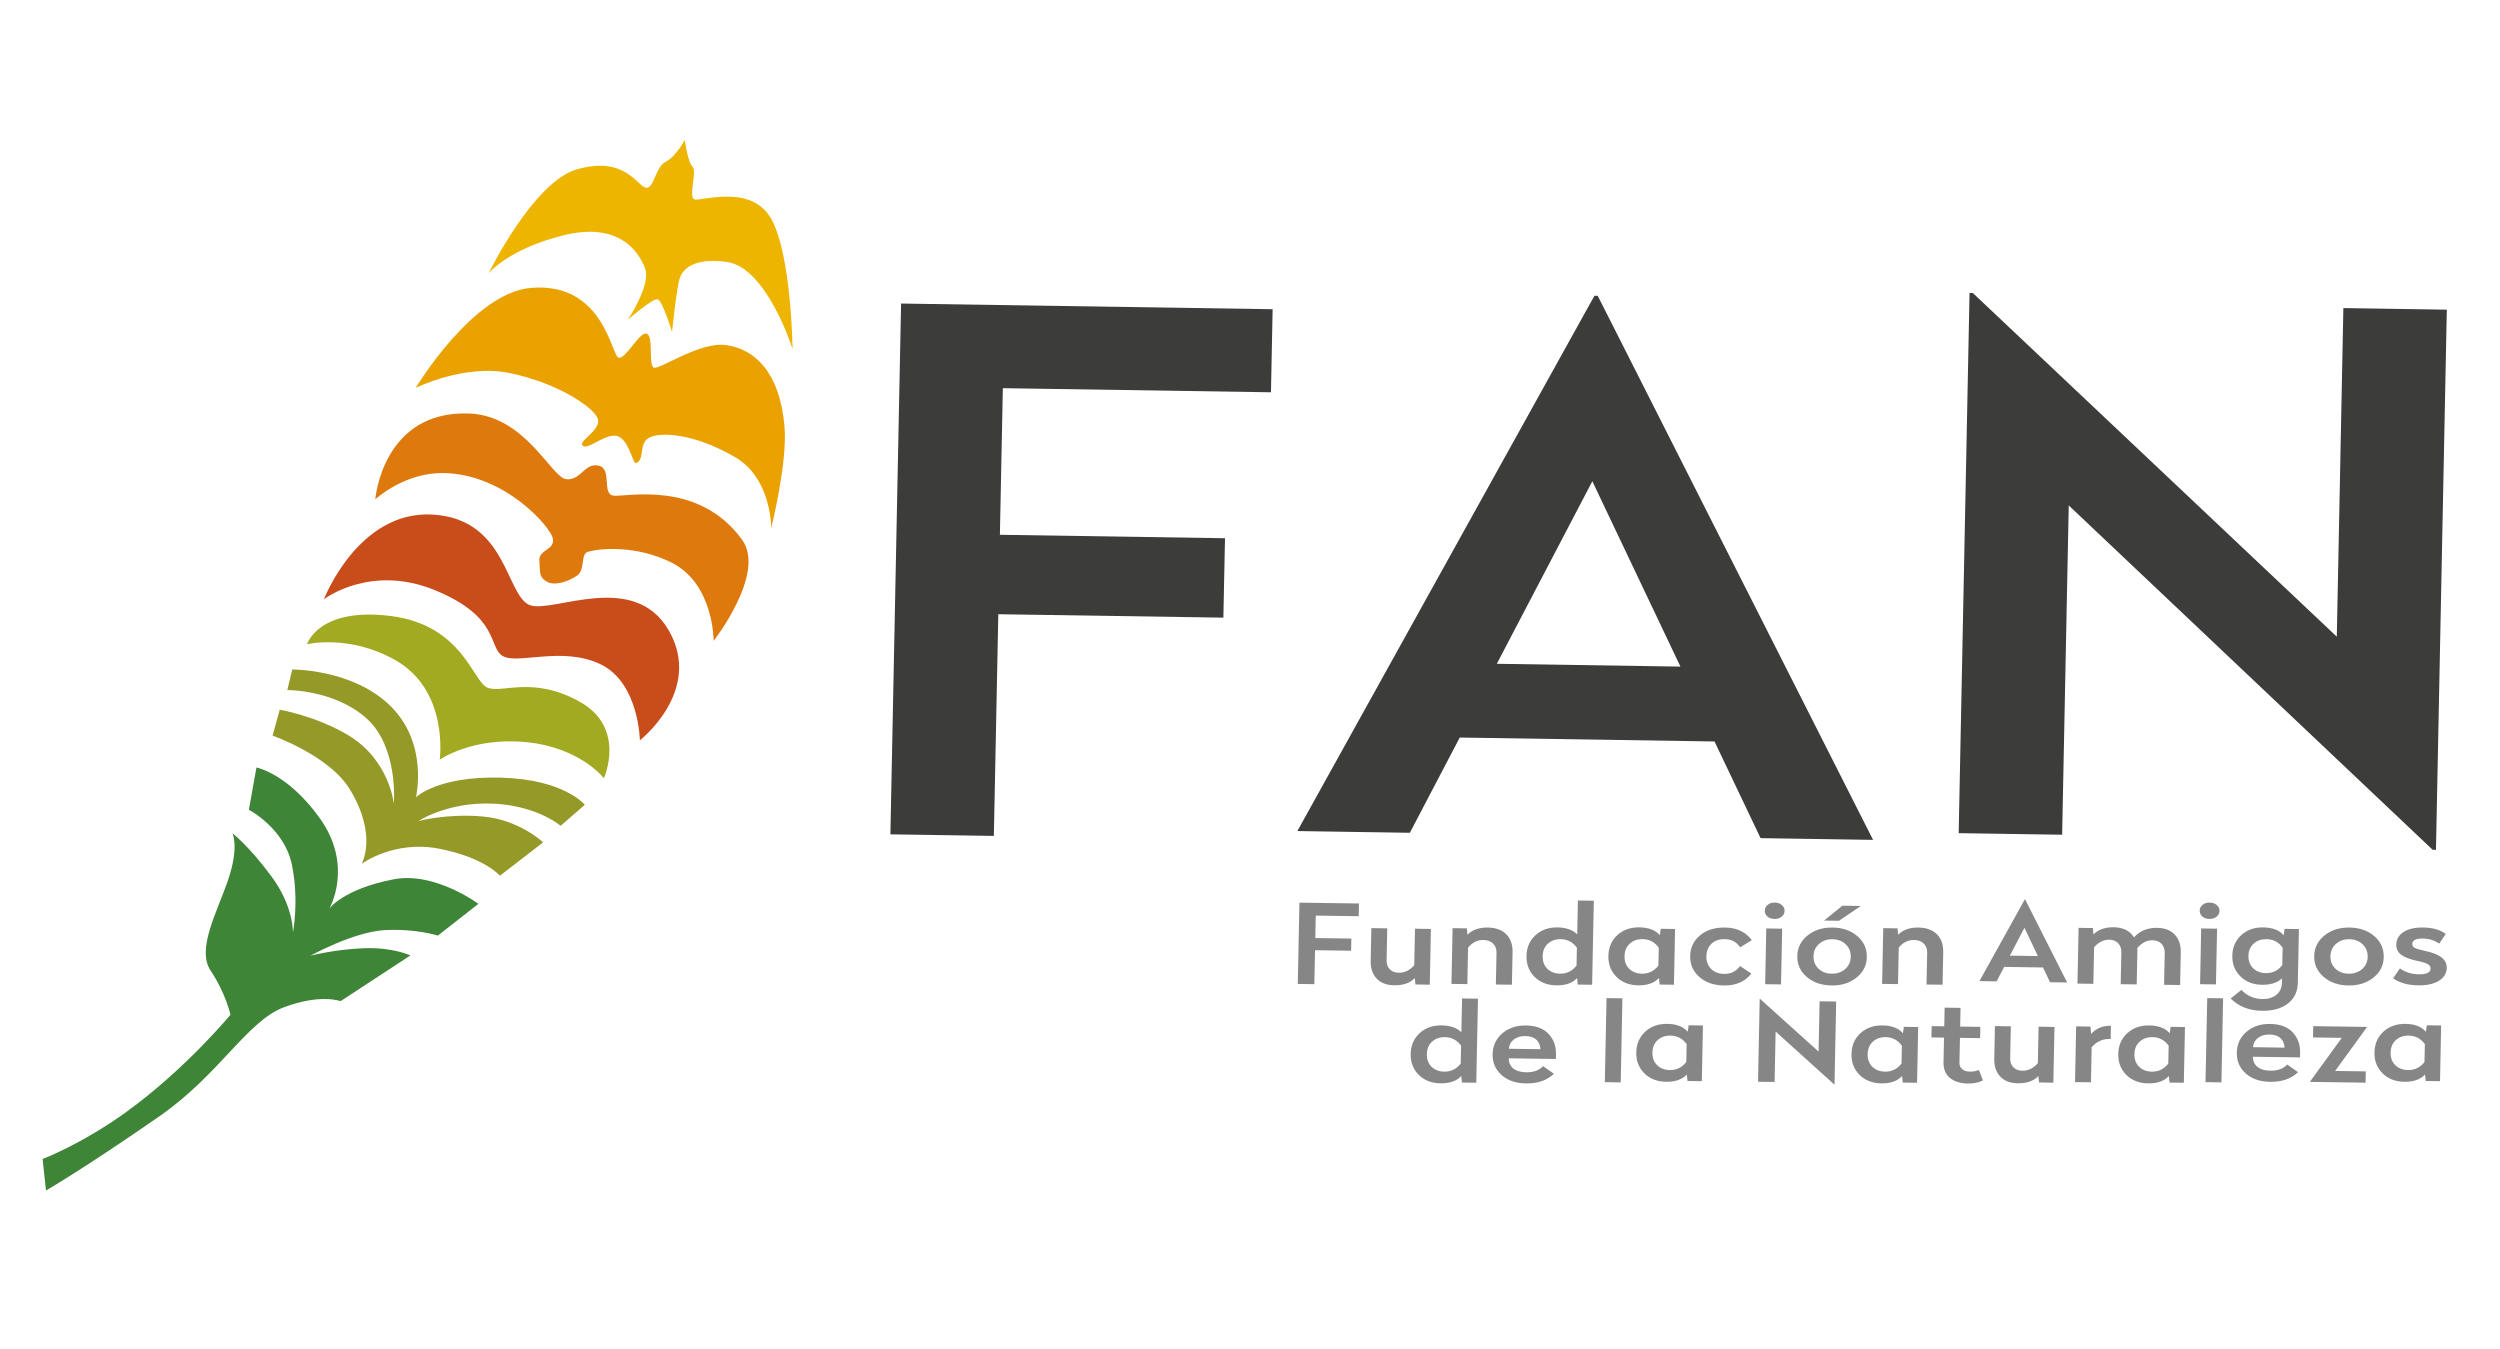 <?xml version="1.0" encoding="UTF-8" standalone="no"?> <svg xmlns:inkscape="http://www.inkscape.org/namespaces/inkscape" xmlns:sodipodi="http://sodipodi.sourceforge.net/DTD/sodipodi-0.dtd" xmlns="http://www.w3.org/2000/svg" xmlns:svg="http://www.w3.org/2000/svg" id="Layer_1" data-name="Layer 1" viewBox="0 0 352 190" version="1.1" sodipodi:docname="LOGO FAN 352 x 190.svg" width="352" height="190" inkscape:version="1.2.1 (9c6d41e410, 2022-07-14)"><defs id="defs4"><style id="style2"> .cls-1 { fill: #868686; } .cls-1, .cls-2, .cls-3, .cls-4, .cls-5, .cls-6, .cls-7, .cls-8, .cls-9 { stroke-width: 0px; } .cls-2 { fill: #de7a0d; } .cls-3 { fill: #3c3c3b; } .cls-4 { fill: #3e8538; } .cls-5 { fill: #a1aa20; } .cls-6 { fill: #eaa200; } .cls-7 { fill: #959927; } .cls-8 { fill: #c84d1b; } .cls-9 { fill: #eeb500; } </style></defs><polygon class="cls-3" points="393.83,384.25 328.76,383.12 327.47,456.56 297.56,456.04 300.65,280.19 408.07,282.07 407.59,309.59 330.07,308.23 329.22,356.8 394.3,357.94 " id="polygon6" transform="matrix(0.487,0,0,0.425,-19.544,-76.342)"></polygon><path class="cls-3" d="m 210.751,93.462 25.854,0.395 -12.404,-26.099 z m 52.973,24.791 -15.836,-0.242 -6.484,-13.612 -35.872,-0.552 -7.025,13.408 -15.84,-0.242 41.826,-75.363 h 0.467 c 0,0 38.769,76.607 38.769,76.607 z" id="path8"></path><polygon class="cls-3" points="744.41,461.18 747.55,282.22 717.64,281.69 715.74,390.56 610.52,276.71 609.56,276.69 606.42,455.65 636.33,456.17 638.24,347.07 743.45,461.16 " id="polygon10" transform="matrix(0.487,0,0,0.425,-19.544,-76.342)"></polygon><polygon class="cls-1" points="430.76,494.6 420.33,494.43 420.13,505.68 415.34,505.6 415.82,478.67 433.03,478.95 432.96,483.16 420.54,482.96 420.4,490.4 430.83,490.57 " id="polygon12" transform="matrix(0.487,0,0,0.425,-19.544,-76.342)"></polygon><g id="g44" transform="matrix(0.487,0,0,0.425,-19.544,-76.342)"><path class="cls-1" d="m 453.5,505.85 -4.14,-0.07 -0.19,-2.13 c -1.33,1.64 -3.32,2.44 -5.95,2.4 -2.2,-0.04 -3.89,-0.78 -5.08,-2.23 -1.19,-1.45 -1.76,-3.41 -1.72,-5.87 l 0.19,-10.84 4.6,0.07 -0.19,10.62 c -0.02,1.2 0.28,2.17 0.91,2.93 0.63,0.75 1.49,1.14 2.59,1.16 1.72,0.02 3.21,-0.8 4.49,-2.49 l 0.22,-12.09 4.6,0.07 -0.33,18.46 z" id="path14"></path><path class="cls-1" d="m 475.63,489.16 c 1.25,1.46 1.86,3.43 1.81,5.89 l -0.19,10.81 -4.64,-0.07 0.19,-10.55 c 0.02,-1.25 -0.31,-2.25 -1,-3.02 -0.69,-0.77 -1.62,-1.16 -2.8,-1.18 -1.72,-0.03 -3.19,0.81 -4.42,2.53 l -0.21,12.09 -4.6,-0.07 0.33,-18.47 4.14,0.07 0.15,2.13 c 1.38,-1.64 3.34,-2.44 5.87,-2.4 2.33,0.04 4.11,0.78 5.37,2.25" id="path16"></path><path class="cls-1" d="m 487.65,492.26 c -0.98,1.02 -1.48,2.4 -1.51,4.14 -0.03,1.73 0.42,3.13 1.36,4.18 0.94,1.05 2.17,1.59 3.67,1.62 1.94,0.03 3.53,-0.86 4.76,-2.67 l 0.11,-5.93 c -1.17,-1.85 -2.72,-2.79 -4.67,-2.83 -1.51,-0.02 -2.75,0.48 -3.72,1.5 m 12.78,13.6 -4.14,-0.06 -0.19,-2.17 c -1.33,1.66 -3.33,2.47 -5.98,2.43 -2.61,-0.04 -4.71,-0.98 -6.32,-2.81 -1.6,-1.83 -2.38,-4.14 -2.33,-6.93 0.05,-2.81 0.91,-5.1 2.58,-6.87 1.67,-1.77 3.81,-2.63 6.41,-2.59 2.45,0.04 4.35,0.8 5.67,2.29 l 0.2,-11.21 4.6,0.08 -0.49,27.84 z" id="path18"></path><path class="cls-1" d="m 511.32,492.26 c -0.97,1.02 -1.48,2.4 -1.51,4.14 -0.03,1.73 0.42,3.13 1.36,4.18 0.94,1.06 2.17,1.59 3.67,1.62 1.94,0.03 3.53,-0.86 4.76,-2.67 l 0.11,-5.94 c -1.17,-1.85 -2.72,-2.79 -4.67,-2.83 -1.51,-0.02 -2.75,0.48 -3.73,1.5 m 8.7,-2.77 0.27,-2.16 4.14,0.07 -0.32,18.46 -4.14,-0.06 -0.19,-2.17 c -1.33,1.66 -3.33,2.47 -5.98,2.43 -2.61,-0.04 -4.71,-0.98 -6.32,-2.82 -1.6,-1.83 -2.38,-4.14 -2.33,-6.93 0.05,-2.81 0.91,-5.1 2.58,-6.87 1.67,-1.77 3.81,-2.63 6.41,-2.59 2.66,0.04 4.62,0.92 5.9,2.62" id="path20"></path><path class="cls-1" d="m 546.61,491.1 -3.38,2.37 c -1.01,-1.78 -2.48,-2.68 -4.4,-2.71 -1.66,-0.02 -2.96,0.49 -3.9,1.55 -0.94,1.06 -1.42,2.43 -1.46,4.12 -0.03,1.66 0.41,3.04 1.33,4.15 0.91,1.1 2.2,1.67 3.86,1.69 1.89,0.03 3.41,-0.84 4.57,-2.6 l 3.25,2.5 c -1.86,2.68 -4.51,4 -7.93,3.94 -2.94,-0.05 -5.31,-0.99 -7.12,-2.83 -1.81,-1.84 -2.69,-4.15 -2.64,-6.93 0.05,-2.81 1.01,-5.09 2.87,-6.86 1.86,-1.77 4.26,-2.62 7.2,-2.58 3.4,0.05 5.98,1.45 7.75,4.19" id="path22"></path><path class="cls-1" d="m 555.07,505.76 -4.6,-0.07 0.32,-18.47 4.6,0.07 -0.33,18.47 z m 0.22,-26.31 c 0.54,0.52 0.81,1.17 0.79,1.96 -0.01,0.78 -0.3,1.43 -0.86,1.93 -0.56,0.51 -1.25,0.75 -2.07,0.73 -0.82,-0.01 -1.49,-0.27 -2.02,-0.8 -0.52,-0.52 -0.78,-1.17 -0.77,-1.96 0.02,-0.78 0.3,-1.42 0.84,-1.93 0.54,-0.51 1.23,-0.75 2.04,-0.74 0.82,0.01 1.49,0.28 2.04,0.8" id="path24"></path><path class="cls-1" d="m 571.79,484.68 -4.29,-0.07 5.3,-4.93 5.33,0.09 -6.34,4.92 z m -5.75,7.66 c -1.03,1.07 -1.56,2.44 -1.59,4.1 -0.03,1.64 0.45,3 1.44,4.1 0.99,1.09 2.27,1.65 3.82,1.67 1.56,0.02 2.86,-0.49 3.9,-1.54 1.04,-1.06 1.58,-2.41 1.61,-4.04 0.03,-1.66 -0.46,-3.04 -1.46,-4.15 -1,-1.1 -2.28,-1.67 -3.84,-1.69 -1.56,-0.02 -2.85,0.5 -3.88,1.57 m 11.09,-2.6 c 1.87,1.85 2.78,4.17 2.73,6.95 -0.05,2.76 -1.04,5.03 -2.98,6.8 -1.94,1.78 -4.35,2.64 -7.24,2.6 -2.89,-0.05 -5.27,-0.99 -7.14,-2.83 -1.87,-1.84 -2.78,-4.14 -2.74,-6.89 0.05,-2.79 1.05,-5.07 2.98,-6.86 1.94,-1.79 4.35,-2.66 7.24,-2.61 2.89,0.05 5.27,0.99 7.14,2.84" id="path26"></path><path class="cls-1" d="m 600.14,489.16 c 1.25,1.46 1.86,3.43 1.81,5.89 l -0.19,10.81 -4.64,-0.07 0.19,-10.55 c 0.02,-1.25 -0.31,-2.25 -1,-3.02 -0.69,-0.77 -1.62,-1.16 -2.8,-1.18 -1.72,-0.03 -3.19,0.81 -4.42,2.53 l -0.21,12.09 -4.6,-0.07 0.33,-18.47 4.14,0.07 0.15,2.13 c 1.38,-1.64 3.34,-2.44 5.87,-2.4 2.33,0.04 4.11,0.78 5.37,2.25" id="path28"></path><path class="cls-1" d="m 657.11,490.17 c 1.65,-2.14 3.88,-3.2 6.69,-3.15 2.2,0.03 3.9,0.79 5.1,2.26 1.2,1.47 1.78,3.43 1.73,5.87 l -0.19,10.81 -4.64,-0.07 0.19,-10.55 c 0.02,-1.25 -0.28,-2.25 -0.91,-3.02 -0.62,-0.77 -1.5,-1.16 -2.63,-1.18 -1.66,-0.03 -3.12,0.83 -4.38,2.57 0,0.1 0,0.25 0.01,0.44 0,0.2 0.01,0.33 0.01,0.4 l -0.2,11.21 -4.63,-0.07 0.19,-10.55 c 0.02,-1.25 -0.28,-2.25 -0.91,-3.02 -0.63,-0.77 -1.5,-1.16 -2.63,-1.18 -1.56,-0.02 -3,0.81 -4.34,2.49 l -0.21,12.13 -4.6,-0.07 0.33,-18.47 4.14,0.07 0.16,2.13 c 1.38,-1.64 3.34,-2.44 5.87,-2.4 2.71,0.05 4.66,1.16 5.84,3.35" id="path30"></path><path class="cls-1" d="m 680.81,505.76 -4.6,-0.07 0.32,-18.47 4.6,0.07 -0.33,18.47 z m 0.22,-26.31 c 0.54,0.52 0.81,1.17 0.79,1.96 -0.01,0.78 -0.3,1.43 -0.86,1.93 -0.56,0.51 -1.25,0.75 -2.07,0.73 -0.82,-0.01 -1.49,-0.27 -2.02,-0.8 -0.52,-0.52 -0.78,-1.17 -0.77,-1.96 0.01,-0.78 0.29,-1.42 0.84,-1.93 0.54,-0.51 1.23,-0.75 2.04,-0.74 0.82,0.01 1.5,0.28 2.04,0.8" id="path32"></path><path class="cls-1" d="m 691.7,492.24 c -0.97,1.01 -1.48,2.36 -1.51,4.05 -0.03,1.68 0.42,3.05 1.36,4.11 0.94,1.05 2.17,1.59 3.67,1.62 1.99,0.03 3.58,-0.86 4.76,-2.67 l 0.1,-5.75 c -1.12,-1.85 -2.67,-2.79 -4.67,-2.83 -1.51,-0.02 -2.75,0.47 -3.73,1.48 m 8.7,-2.75 0.27,-2.15 4.14,0.07 -0.32,17.84 c -0.05,2.9 -1.01,5.18 -2.88,6.84 -1.87,1.66 -4.35,2.45 -7.44,2.4 -3.76,-0.06 -6.79,-1.42 -9.09,-4.07 l 3.08,-2.85 c 1.7,1.98 3.71,2.99 6.04,3.03 1.71,0.02 3.08,-0.45 4.11,-1.42 1.02,-0.97 1.55,-2.28 1.58,-3.91 l 0.02,-1.54 c -1.33,1.47 -3.25,2.18 -5.75,2.14 -2.58,-0.04 -4.68,-0.97 -6.28,-2.8 -1.61,-1.82 -2.38,-4.11 -2.33,-6.87 0.05,-2.76 0.91,-5.02 2.58,-6.77 1.67,-1.76 3.79,-2.62 6.37,-2.57 2.71,0.04 4.67,0.92 5.9,2.62" id="path34"></path><path class="cls-1" d="m 715.49,492.34 c -1.03,1.07 -1.56,2.44 -1.59,4.1 -0.03,1.64 0.45,3 1.44,4.1 0.99,1.09 2.27,1.65 3.82,1.67 1.56,0.02 2.86,-0.49 3.9,-1.54 1.04,-1.06 1.58,-2.41 1.61,-4.04 0.03,-1.66 -0.46,-3.04 -1.46,-4.15 -1,-1.1 -2.28,-1.67 -3.84,-1.69 -1.56,-0.02 -2.85,0.5 -3.88,1.57 m 11.09,-2.6 c 1.87,1.85 2.78,4.17 2.73,6.95 -0.05,2.76 -1.04,5.03 -2.98,6.8 -1.94,1.78 -4.35,2.64 -7.24,2.6 -2.89,-0.05 -5.27,-0.99 -7.14,-2.83 -1.87,-1.84 -2.78,-4.14 -2.74,-6.89 0.05,-2.79 1.04,-5.07 2.98,-6.86 1.94,-1.79 4.35,-2.66 7.24,-2.61 2.89,0.05 5.27,0.99 7.14,2.84" id="path36"></path><path class="cls-1" d="m 747.25,489.02 -1.9,3.23 c -1.39,-1.1 -2.95,-1.66 -4.69,-1.69 -2.04,-0.04 -3.08,0.56 -3.1,1.78 -0.01,0.59 0.24,1.03 0.74,1.33 0.51,0.3 1.51,0.64 3.01,1 2.14,0.52 3.72,1.25 4.73,2.16 1.02,0.92 1.52,2.08 1.49,3.47 -0.03,1.78 -0.79,3.2 -2.26,4.25 -1.47,1.05 -3.45,1.56 -5.93,1.52 -3.09,-0.05 -5.53,-0.83 -7.32,-2.35 l 1.97,-3.27 c 1.54,1.27 3.35,1.92 5.45,1.96 2.25,0.04 3.39,-0.61 3.41,-1.92 0.01,-0.61 -0.25,-1.09 -0.78,-1.44 -0.53,-0.35 -1.5,-0.7 -2.9,-1.03 -2.24,-0.55 -3.84,-1.24 -4.81,-2.08 -0.97,-0.83 -1.44,-1.96 -1.42,-3.37 0.03,-1.78 0.74,-3.18 2.13,-4.2 1.39,-1.02 3.27,-1.5 5.64,-1.47 2.71,0.04 4.88,0.75 6.52,2.12" id="path38"></path><path class="cls-1" d="m 454.17,524.72 c -0.98,1.02 -1.48,2.4 -1.51,4.14 -0.03,1.73 0.42,3.13 1.36,4.18 0.94,1.05 2.17,1.59 3.67,1.62 1.94,0.03 3.53,-0.86 4.76,-2.67 l 0.11,-5.93 c -1.17,-1.85 -2.72,-2.79 -4.67,-2.83 -1.51,-0.02 -2.75,0.48 -3.72,1.5 m 12.78,13.6 -4.14,-0.06 -0.2,-2.17 c -1.33,1.66 -3.33,2.47 -5.98,2.43 -2.61,-0.04 -4.71,-0.98 -6.32,-2.81 -1.6,-1.83 -2.38,-4.14 -2.33,-6.93 0.05,-2.81 0.91,-5.1 2.58,-6.87 1.67,-1.77 3.81,-2.63 6.41,-2.59 2.45,0.04 4.35,0.8 5.67,2.29 l 0.2,-11.21 4.6,0.08 z" id="path40"></path><path class="cls-1" d="m 477.82,523.98 c -0.87,0.77 -1.36,1.8 -1.45,3.09 l 9.12,0.15 c -0.03,-1.3 -0.42,-2.34 -1.17,-3.13 -0.75,-0.8 -1.81,-1.2 -3.16,-1.22 -1.36,-0.02 -2.47,0.35 -3.34,1.12 m 9.99,-1.87 c 1.5,1.8 2.23,4.06 2.18,6.8 l -0.02,1.54 -13.65,-0.22 c 0.02,1.47 0.48,2.6 1.36,3.39 0.88,0.8 2.13,1.21 3.74,1.24 2.12,0.03 3.73,-0.65 4.83,-2.05 l 3.14,2.54 c -1.99,2.19 -4.67,3.26 -8.07,3.2 -2.96,-0.05 -5.33,-0.98 -7.08,-2.79 -1.76,-1.81 -2.61,-4.12 -2.56,-6.93 0.05,-2.78 0.98,-5.07 2.79,-6.86 1.81,-1.79 4.09,-2.66 6.85,-2.62 2.84,0.05 5.01,0.97 6.51,2.76" id="path42"></path></g><polygon class="cls-1" points="508.71,538.22 504.11,538.14 504.61,510.3 509.2,510.37 " id="polygon46" transform="matrix(0.487,0,0,0.425,-19.544,-76.342)"></polygon><path class="cls-1" d="m 233.397,146.445 c -0.472,0.433 -0.72,1.019 -0.735,1.758 -0.017,0.735 0.204,1.329 0.662,1.775 0.458,0.45 1.056,0.675 1.787,0.688 0.944,0.012 1.718,-0.365 2.317,-1.134 l 0.054,-2.518 c -0.57,-0.785 -1.324,-1.185 -2.273,-1.202 -0.735,-0.011 -1.339,0.204 -1.816,0.637 m 4.235,-1.176 0.131,-0.913 2.015,0.03 -0.156,7.838 -2.015,-0.025 -0.092,-0.921 c -0.647,0.705 -1.621,1.053 -2.911,1.032 -1.271,-0.016 -2.293,-0.416 -3.077,-1.193 -0.784,-0.777 -1.159,-1.758 -1.134,-2.942 0.024,-1.193 0.443,-2.165 1.256,-2.917 0.813,-0.752 1.855,-1.117 3.12,-1.1 1.295,0.016 2.249,0.391 2.872,1.112" id="path48"></path><polygon class="cls-1" points="548.41,538 548.89,510.59 549.04,510.6 565.91,528.02 566.21,511.35 571,511.43 570.52,538.83 570.36,538.83 553.49,521.37 553.2,538.08 " id="polygon50" transform="matrix(0.487,0,0,0.425,-19.544,-76.342)"></polygon><g id="g62" transform="matrix(0.487,0,0,0.425,-19.544,-76.342)"><path class="cls-1" d="m 581.61,524.72 c -0.97,1.02 -1.48,2.4 -1.51,4.14 -0.03,1.73 0.42,3.13 1.36,4.18 0.94,1.06 2.17,1.59 3.67,1.62 1.94,0.03 3.53,-0.86 4.76,-2.67 l 0.11,-5.93 c -1.17,-1.85 -2.72,-2.79 -4.67,-2.83 -1.51,-0.02 -2.75,0.48 -3.73,1.5 m 8.7,-2.77 0.27,-2.15 4.14,0.07 -0.32,18.46 -4.14,-0.06 -0.19,-2.17 c -1.33,1.66 -3.33,2.48 -5.98,2.43 -2.61,-0.04 -4.71,-0.98 -6.32,-2.81 -1.61,-1.83 -2.38,-4.14 -2.33,-6.93 0.05,-2.81 0.91,-5.1 2.58,-6.87 1.67,-1.77 3.81,-2.63 6.41,-2.59 2.66,0.04 4.62,0.92 5.9,2.62" id="path52"></path><path class="cls-1" d="m 606.85,519.73 5.83,0.09 -0.06,3.74 -5.83,-0.09 -0.15,8.17 c -0.02,0.93 0.25,1.66 0.78,2.19 0.54,0.53 1.27,0.81 2.19,0.82 1.07,0.01 1.96,-0.17 2.65,-0.55 l 1.17,3.46 c -1.21,0.71 -2.65,1.06 -4.31,1.03 -2.25,-0.03 -4,-0.66 -5.26,-1.88 -1.26,-1.22 -1.86,-2.93 -1.83,-5.12 l 0.15,-8.21 -3.64,-0.06 0.07,-3.74 3.64,0.06 0.11,-6.19 4.6,0.08 -0.11,6.19 z" id="path54"></path><path class="cls-1" d="m 633.79,538.31 -4.14,-0.07 -0.19,-2.13 c -1.33,1.64 -3.32,2.44 -5.95,2.4 -2.2,-0.04 -3.89,-0.78 -5.08,-2.23 -1.19,-1.45 -1.76,-3.41 -1.72,-5.87 l 0.19,-10.84 4.6,0.07 -0.19,10.62 c -0.02,1.2 0.28,2.17 0.91,2.93 0.63,0.75 1.49,1.14 2.59,1.16 1.72,0.02 3.21,-0.8 4.5,-2.49 l 0.21,-12.09 4.6,0.07 -0.33,18.46 z" id="path56"></path><path class="cls-1" d="m 650.36,523.84 h -0.38 c -1.97,-0.04 -3.67,0.86 -5.11,2.7 l -0.21,11.65 -4.6,-0.07 0.32,-18.46 4.14,0.07 0.19,2.46 c 0.55,-0.8 1.32,-1.46 2.3,-1.98 0.98,-0.52 2.12,-0.77 3.43,-0.75 l -0.08,4.4 z" id="path58"></path><path class="cls-1" d="m 658.74,524.72 c -0.97,1.02 -1.48,2.4 -1.51,4.14 -0.03,1.73 0.42,3.13 1.36,4.18 0.94,1.06 2.17,1.59 3.67,1.62 1.94,0.03 3.53,-0.86 4.76,-2.67 l 0.11,-5.93 c -1.17,-1.85 -2.72,-2.79 -4.67,-2.83 -1.51,-0.02 -2.75,0.48 -3.73,1.5 m 8.7,-2.77 0.27,-2.15 4.14,0.07 -0.32,18.46 -4.14,-0.06 -0.19,-2.17 c -1.33,1.66 -3.33,2.48 -5.98,2.43 -2.61,-0.04 -4.71,-0.98 -6.32,-2.81 -1.61,-1.83 -2.38,-4.14 -2.33,-6.93 0.05,-2.81 0.91,-5.1 2.58,-6.87 1.67,-1.77 3.81,-2.63 6.41,-2.59 2.66,0.04 4.62,0.92 5.9,2.62" id="path60"></path></g><polygon class="cls-1" points="682.38,538.22 677.78,538.14 678.28,510.3 682.87,510.37 " id="polygon64" transform="matrix(0.487,0,0,0.425,-19.544,-76.342)"></polygon><path class="cls-1" d="m 317.93,146.131 c -0.424,0.327 -0.662,0.764 -0.706,1.312 l 4.44,0.064 c -0.017,-0.552 -0.204,-0.994 -0.57,-1.329 -0.365,-0.34 -0.881,-0.509 -1.538,-0.518 -0.662,-0.011 -1.202,0.149 -1.626,0.476 m 4.863,-0.794 c 0.73,0.764 1.086,1.724 1.061,2.887 l -0.009,0.654 -6.645,-0.093 c 0.009,0.624 0.234,1.104 0.662,1.439 0.428,0.34 1.037,0.514 1.821,0.526 1.032,0.012 1.816,-0.276 2.351,-0.87 l 1.529,1.078 c -0.969,0.93 -2.273,1.384 -3.928,1.359 -1.441,-0.021 -2.595,-0.416 -3.447,-1.185 -0.857,-0.768 -1.271,-1.749 -1.246,-2.942 0.024,-1.18 0.477,-2.153 1.358,-2.913 0.881,-0.76 1.991,-1.129 3.335,-1.112 1.383,0.021 2.439,0.412 3.169,1.172" id="path66"></path><polygon class="cls-1" points="708.03,538.05 708.03,537.9 717.18,523.46 708.86,523.33 708.93,519.59 724.42,519.84 724.41,519.99 715.26,534.43 724.12,534.57 724.05,538.31 " id="polygon68" transform="matrix(0.487,0,0,0.425,-19.544,-76.342)"></polygon><path class="cls-1" d="m 337.334,146.445 c -0.472,0.433 -0.72,1.019 -0.735,1.758 -0.017,0.735 0.204,1.329 0.662,1.775 0.458,0.45 1.056,0.675 1.787,0.688 0.944,0.012 1.718,-0.365 2.317,-1.134 l 0.054,-2.518 c -0.57,-0.785 -1.324,-1.185 -2.273,-1.202 -0.735,-0.011 -1.339,0.204 -1.816,0.637 m 4.235,-1.176 0.131,-0.913 2.015,0.03 -0.156,7.838 -2.015,-0.025 -0.092,-0.921 c -0.647,0.705 -1.621,1.053 -2.911,1.032 -1.271,-0.016 -2.293,-0.416 -3.077,-1.193 -0.784,-0.777 -1.159,-1.758 -1.134,-2.942 0.024,-1.193 0.443,-2.165 1.256,-2.917 0.813,-0.752 1.855,-1.117 3.12,-1.1 1.295,0.016 2.249,0.391 2.872,1.112" id="path70"></path><path class="cls-1" d="m 282.987,134.553 3.943,0.059 -1.889,-3.978 -2.049,3.919 z m 8.071,3.783 -2.415,-0.038 -0.988,-2.076 -5.467,-0.085 -1.071,2.042 -2.415,-0.038 6.377,-11.485 h 0.068 l 5.905,11.676 z" id="path72"></path><g id="g88" transform="matrix(0.487,0,0,0.425,-19.544,-76.342)"><path class="cls-4" d="m 52.45,563.58 0.98,10.46 c 0,0 11.24,-7.44 32.83,-24.63 17.36,-13.82 25.33,-31.53 35.98,-36.09 10.64,-4.56 16.34,-2.01 16.34,-2.01 l 20.21,-15.15 c 0,0 -5.04,-2.74 -13.4,-2.39 -8.36,0.35 -15.49,2.47 -15.49,2.47 0,0 12.47,-7.92 21.48,-8.47 9.01,-0.55 15.35,1.81 15.35,1.81 l 11.71,-10.51 c 0,0 -12.61,-10.79 -24.54,-8.13 -14.59,3.24 -18.57,9.73 -18.57,9.73 0,0 7.18,-14.1 -2.75,-29.99 -9.28,-14.85 -18.31,-16.78 -18.31,-16.78 l -2.18,14 c 0,0 10.28,6.13 12.43,18.2 2.15,12.06 0.3,22.48 0.3,22.48 0,0 0.29,-8.55 -6.21,-18.62 -6.5,-10.07 -11.28,-14.3 -11.28,-14.3 0,0 1.99,4.35 -1.16,15.16 -3.15,10.81 -9.36,23.22 -5.11,30.43 4.25,7.21 5.71,14.54 5.71,14.54 0,0 -13.03,18.12 -30.38,32.43 -12.71,10.49 -23.92,15.37 -23.92,15.37" id="path74"></path><path class="cls-7" d="m 144.67,465.84 c 0,0 9.34,-8.01 22.52,-5.02 13.18,2.99 17.48,8.93 17.48,8.93 l 12.49,-11.06 c 0,0 -6.91,-7.49 -17.42,-8.56 -10.39,-1.06 -18.61,1.5 -18.61,1.5 0,0 9.83,-7.51 24.8,-5.45 10.66,1.46 16.29,7.03 16.29,7.03 l 7,-6.95 c 0,0 -5.94,-8.46 -24.31,-9.01 -18.31,-0.55 -24.52,6.5 -24.52,6.5 0,0 3.71,-17.65 -7.29,-30.14 -10.89,-12.37 -28.47,-12.19 -28.47,-12.19 l -1.43,6.82 c 0,0 13.74,-0.12 22.96,9.45 9.23,9.57 7.84,28.19 7.84,28.19 0,0 -1.25,-14.45 -13.15,-22.65 -9.26,-6.38 -19.84,-8.48 -19.84,-8.48 l -2.07,8.59 c 0,0 16.38,6.54 22.36,17.83 8.12,15.35 3.37,24.68 3.37,24.68" id="path76"></path><path class="cls-5" d="m 167.26,431.33 c 0,0 2.83,-23.06 -13.08,-33.17 -13.31,-8.46 -25.28,-5.1 -25.28,-5.1 0,0 3.25,-12.33 24.1,-9.37 20.86,2.96 23.82,21.73 28.04,23.75 4.22,2.03 13.1,-4.05 26.71,4.68 13.58,8.71 6.97,25.33 6.97,25.33 0,0 -6.81,-10.22 -22.48,-11.96 -15.68,-1.74 -24.98,5.83 -24.98,5.83" id="path78"></path><path class="cls-8" d="m 185.53,396.99 c 4.29,2.86 17.42,-3.43 28.39,2.8 10.97,6.23 11.21,25.11 11.21,25.11 0,0 18.39,-16.46 8.36,-36.41 -10.03,-19.95 -33.39,-5.75 -40.02,-8.33 -7.12,-2.76 -6.5,-28.53 -28.15,-30.05 -21.64,-1.53 -31.54,28.06 -31.54,28.06 0,0 13.37,-11.88 32.2,-2.97 18.83,8.91 15.24,18.92 19.53,21.79" id="path80"></path><path class="cls-2" d="m 198.14,372.29 c 2.15,1.49 6.08,0.24 8.9,-2.03 2.34,-1.88 0.87,-7.06 3.05,-7.81 3.76,-1.28 14.29,-2.15 24.2,3.56 12.28,7.07 12.16,25.94 12.16,25.94 0,0 15.29,-22.38 8.23,-33.52 -12.63,-19.93 -33.53,-14.1 -37.13,-14.59 -3.6,-0.49 -0.27,-8.91 -4.35,-9.95 -4.08,-1.03 -5.07,4.96 -9.35,4.5 -4.28,-0.46 -11.75,-21.05 -28.03,-21.77 -25.14,-1.11 -27.18,28.42 -27.18,28.42 0,0 8.49,-9.06 20.06,-8.69 17.44,0.55 30.22,17.5 31.19,21.36 1.03,4.1 -4.02,3.95 -3.82,7.52 0.23,4.24 -0.08,5.56 2.09,7.07" id="path82"></path><path class="cls-6" d="m 208.43,326.99 c 1.07,2.44 6.45,-3.8 9.98,-2.95 3.53,0.85 4.69,9.42 5.6,9.03 2.6,-1.11 0.74,-6.25 3.58,-8.3 2.84,-2.04 12.7,-1.98 25.13,6.35 10.52,7.05 10.38,23.46 10.38,23.46 0,0 4.77,-21.69 3.84,-33.77 -1.43,-18.45 -8.96,-25.52 -16.75,-26.84 -7.8,-1.31 -19.42,8.32 -21.06,7.43 -1.64,-0.89 0.11,-10.71 -2.12,-11.26 -2.06,-0.51 -5.83,8.27 -7.96,8.04 -2.14,-0.23 -4.14,-25.17 -25.37,-23.18 -16.86,1.58 -33.36,33.13 -33.36,33.13 0,0 14.07,-8.01 27.14,-4.92 14.26,3.36 24.84,11.78 25.56,15.36 0.71,3.58 -5.24,6.89 -4.57,8.42" id="path84"></path><path class="cls-9" d="m 234.43,289.64 c 0,0 -2.77,-10.62 -4.23,-10.88 -1.45,-0.26 -8.54,6.77 -8.54,6.77 0,0 6.77,-11.48 4.97,-16.98 -1.8,-5.5 -7.52,-15.54 -23.57,-10.97 -16.05,4.57 -21.65,12.59 -21.65,12.59 0,0 12.9,-30.46 25.69,-34.51 14.43,-4.58 17.45,6.48 20.12,6.16 2.02,-0.24 2.55,-6.97 5.33,-8.58 3.09,-1.78 5.57,-7.28 5.57,-7.28 0,0 0.76,7.21 2.32,9.06 1.17,1.39 -1.24,9.74 0.4,10.64 1.64,0.89 16.51,-5.48 22.32,6.58 5.81,12.06 6.12,43.01 6.12,43.01 0,0 -7.44,-27.14 -19.14,-28.88 -9.3,-1.39 -12.54,2.25 -13.48,5.42 -0.9,3.03 -2.23,17.85 -2.23,17.85" id="path86"></path></g></svg> 